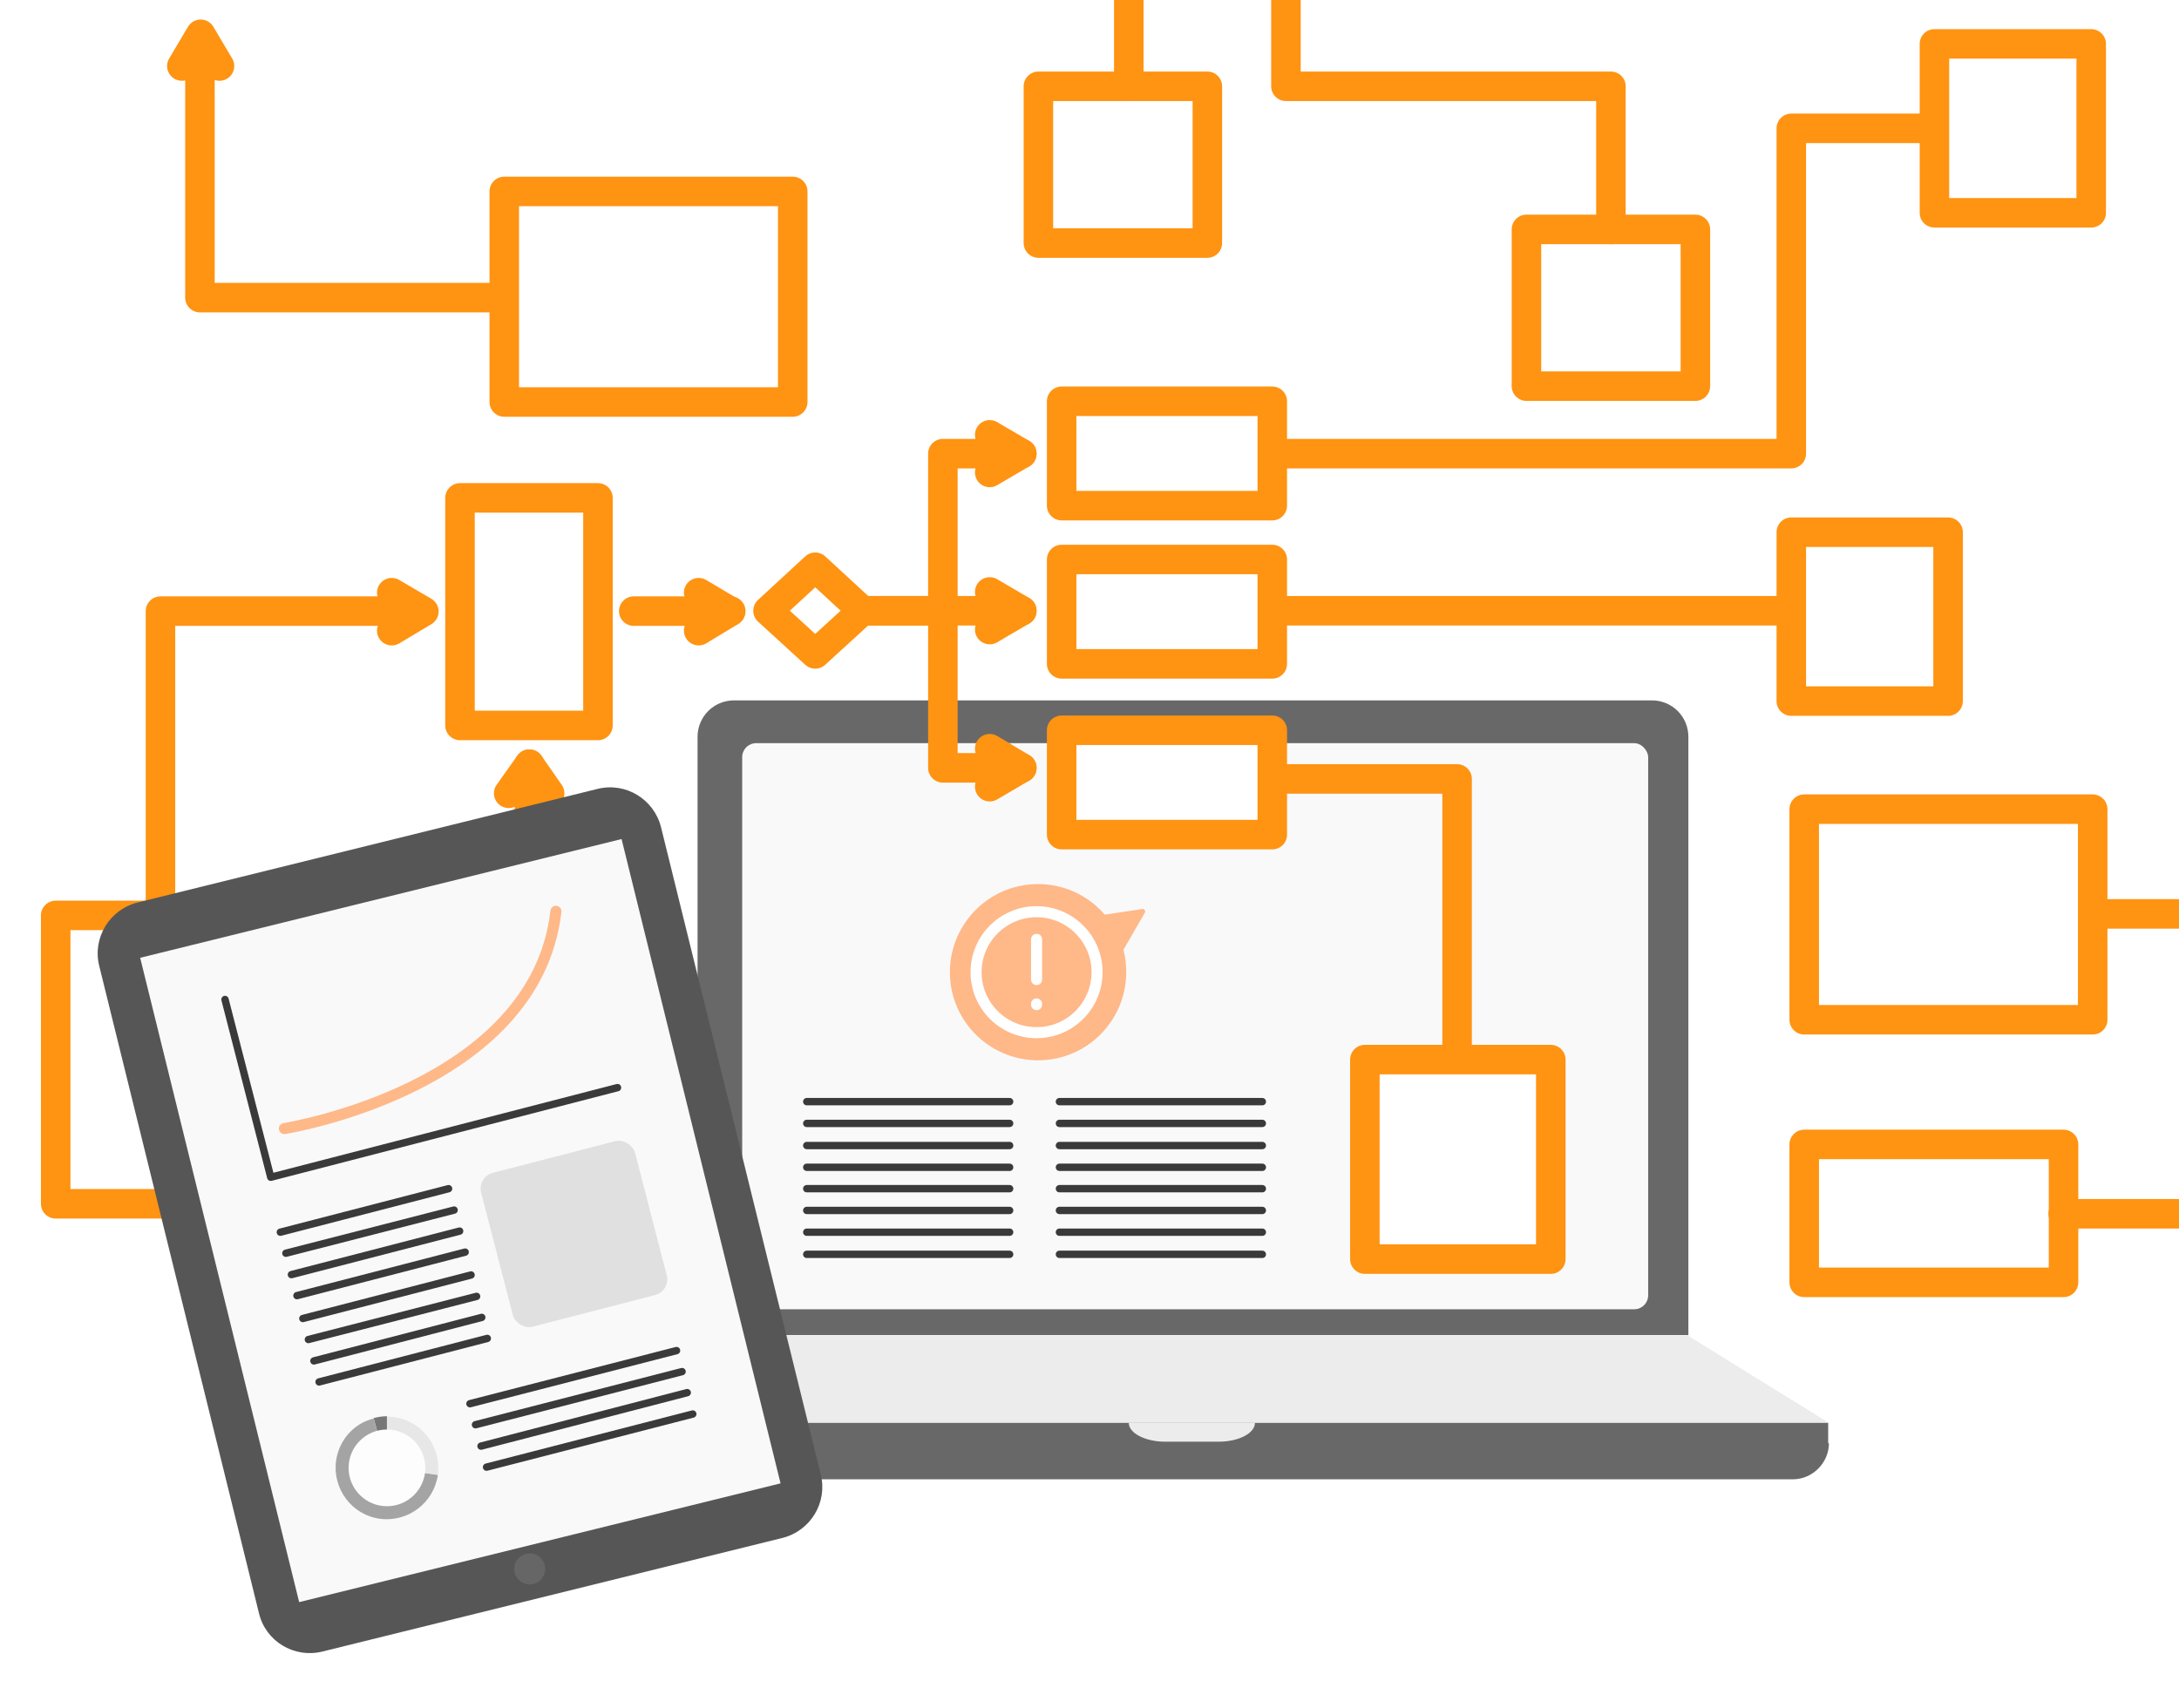 <?xml version="1.0" encoding="UTF-8"?>
<svg xmlns="http://www.w3.org/2000/svg" xmlns:xlink="http://www.w3.org/1999/xlink" version="1.1" viewBox="0 0 590.7 463.2">
  <defs>
    <style>
      .cls-1 {
        fill: #404040;
      }

      .cls-2, .cls-3, .cls-4, .cls-5, .cls-6 {
        fill: none;
      }

      .cls-7, .cls-3 {
        stroke: #ff9312;
        stroke-width: 8px;
      }

      .cls-7, .cls-3, .cls-4, .cls-5, .cls-6 {
        stroke-linecap: round;
        stroke-linejoin: round;
      }

      .cls-7, .cls-8 {
        fill: #fff;
      }

      .cls-9 {
        fill: #e0e0e0;
      }

      .cls-10 {
        fill: #dfdfdf;
      }

      .cls-11 {
        fill: gray;
      }

      .cls-4 {
        stroke: #3a3a3a;
        stroke-width: 2px;
      }

      .cls-12 {
        isolation: isolate;
      }

      .cls-5 {
        stroke: #ffb888;
      }

      .cls-5, .cls-6 {
        stroke-width: 3px;
      }

      .cls-13 {
        fill: #f9f9f9;
      }

      .cls-14 {
        fill: #666;
      }

      .cls-6 {
        stroke: #fff;
      }

      .cls-15 {
        fill: #565656;
      }

      .cls-16 {
        opacity: .7;
      }

      .cls-17 {
        opacity: .5;
      }

      .cls-18 {
        fill: #ffb888;
      }

      .cls-19 {
        clip-path: url(#clippath);
      }

      .cls-20 {
        fill: #686868;
      }

      .cls-21 {
        fill: #ececec;
      }
    </style>
    <clipPath id="clippath">
      <rect class="cls-2" width="590.7" height="459.9"></rect>
    </clipPath>
  </defs>
  <g>
    <g id="Ebene_1">
      <g id="Ebene_1-2" data-name="Ebene_1">
        <g id="Laptop">
          <g>
            <g>
              <path class="cls-20" d="M457.5,362H189.1v-162.2c0-5.5,4.4-9.9,9.9-9.9h248.8c5.5,0,9.9,4.4,9.9,9.9v162.2h-.1,0Z"></path>
              <polygon class="cls-21" points="495.8 385.8 150.7 385.8 189 362.1 457.5 362.1 495.8 385.8"></polygon>
              <g>
                <path class="cls-20" d="M495.8,391.3c0,5.3-4.4,9.8-9.8,9.8H160.5c-5.3,0-9.8-4.4-9.8-9.8v-5.5h344.9v5.5h.1Z"></path>
                <path class="cls-21" d="M340.2,385.8c0,2.8-4.4,5.1-9.8,5.1h-14.6c-5.3,0-9.8-2.3-9.8-5.1h34.1,0Z"></path>
              </g>
            </g>
            <rect class="cls-13" x="201.2" y="201.5" width="245.6" height="153.5" rx="3.8" ry="3.8"></rect>
          </g>
        </g>
        <g class="cls-19">
          <g>
            <g id="Prozess">
              <rect class="cls-7" x="15.1" y="248.2" width="57.1" height="78.2"></rect>
              <rect class="cls-7" x="287.8" y="198" width="57.1" height="28.3"></rect>
              <rect class="cls-7" x="287.8" y="151.7" width="57.1" height="28.3"></rect>
              <rect class="cls-7" x="287.8" y="108.8" width="57.1" height="28.3"></rect>
              <rect class="cls-7" x="124.7" y="135" width="37.4" height="61.7"></rect>
              <polyline class="cls-3" points="43.5 248 43.5 165.7 114.1 165.7"></polyline>
              <polyline class="cls-3" points="106.2 160.7 114.9 165.8 106.2 171"></polyline>
              <polyline class="cls-7" points="268.3 203 277 208.2 268.3 213.3"></polyline>
              <polyline class="cls-7" points="268.3 160.5 277 165.6 268.3 170.7"></polyline>
              <polyline class="cls-7" points="268.3 117.9 277 123 268.3 128.1"></polyline>
              <polyline class="cls-7" points="189.4 160.7 198 165.8 189.4 171"></polyline>
              <line class="cls-3" x1="143.5" y1="207.2" x2="143.5" y2="256.1"></line>
              <rect class="cls-7" x="124.7" y="256.1" width="37.4" height="70.3"></rect>
              <polyline class="cls-3" points="137.9 215.1 143.5 207.2 149 215.1"></polyline>
              <line class="cls-3" x1="171.8" y1="165.7" x2="198.1" y2="165.7"></line>
              <polygon class="cls-7" points="221 153.8 233.8 165.6 221 177.3 208.2 165.6 221 153.8"></polygon>
              <polyline class="cls-3" points="233.8 165.6 255.6 165.6 255.6 208.2 277 208.2"></polyline>
              <polyline class="cls-3" points="233.8 165.6 255.6 165.6 255.6 123 277 123"></polyline>
              <line class="cls-3" x1="255.6" y1="165.6" x2="277" y2="165.6"></line>
              <polyline class="cls-3" points="345 211.2 395 211.2 395 287.3"></polyline>
              <line class="cls-3" x1="345" y1="165.6" x2="485.6" y2="165.6"></line>
              <polyline class="cls-7" points="345 123 485.6 123 485.6 34.8 524.4 34.8"></polyline>
              <rect class="cls-7" x="370" y="287.3" width="50.4" height="54.1"></rect>
              <rect class="cls-7" x="485.6" y="144.3" width="42.5" height="45.8"></rect>
              <rect class="cls-7" x="524.4" y="11.9" width="42.5" height="45.8"></rect>
            </g>
            <g id="Prozess-2">
              <rect class="cls-3" x="145.2" y="-447.1" width="78.2" height="57.1"></rect>
              <rect class="cls-3" x="249.3" y="-174.4" width="28.3" height="57.1"></rect>
              <rect class="cls-3" x="291.6" y="-174.4" width="28.3" height="57.1"></rect>
              <rect class="cls-3" x="334.4" y="-174.4" width="28.3" height="57.1"></rect>
              <rect class="cls-3" x="274.9" y="-337.5" width="61.7" height="37.4"></rect>
              <polyline class="cls-3" points="223.6 -418.7 305.9 -418.7 305.9 -348.1"></polyline>
              <polyline class="cls-3" points="310.9 -356 305.8 -347.3 300.6 -356"></polyline>
              <polyline class="cls-3" points="268.6 -193.8 263.4 -185.2 258.3 -193.8"></polyline>
              <polyline class="cls-3" points="311.1 -193.8 306 -185.2 300.9 -193.8"></polyline>
              <polyline class="cls-3" points="353.7 -193.8 348.6 -185.2 343.5 -193.8"></polyline>
              <polyline class="cls-3" points="310.9 -270.8 305.8 -262.2 300.6 -270.8"></polyline>
              <line class="cls-3" x1="266.8" y1="-318.7" x2="215.5" y2="-318.7"></line>
              <rect class="cls-3" x="145.2" y="-337.5" width="70.3" height="37.4"></rect>
              <polyline class="cls-3" points="259.5 -324.3 267.4 -318.7 259.5 -313.2"></polyline>
              <line class="cls-3" x1="305.9" y1="-291.8" x2="305.9" y2="-262.2"></line>
              <polygon class="cls-3" points="317.8 -241.2 306 -228.4 294.3 -241.2 306 -254 317.8 -241.2"></polygon>
              <polyline class="cls-3" points="306 -228.4 306 -206.6 263.4 -206.6 263.4 -185.2"></polyline>
              <polyline class="cls-3" points="306 -228.4 306 -206.6 348.6 -206.6 348.6 -185.2"></polyline>
              <line class="cls-3" x1="306" y1="-206.6" x2="306" y2="-185.2"></line>
              <polyline class="cls-3" points="263.4 -117.2 263.4 -67.2 184.3 -67.2"></polyline>
              <line class="cls-3" x1="306" y1="-117.2" x2="306" y2="23.4"></line>
              <polyline class="cls-3" points="348.6 -117.2 348.6 23.4 436.7 23.4 436.7 62.2"></polyline>
              <rect class="cls-3" x="130.2" y="-92.2" width="54.1" height="50.4"></rect>
              <rect class="cls-3" x="281.5" y="23.4" width="45.8" height="42.5"></rect>
              <rect class="cls-3" x="413.8" y="62.2" width="45.8" height="42.5"></rect>
            </g>
            <g id="Prozess-3">
              <rect class="cls-3" x="136.7" y="51.9" width="78.2" height="57.1"></rect>
              <polyline class="cls-3" points="136.6 80.7 54.2 80.7 54.2 10"></polyline>
              <polyline class="cls-3" points="49.3 17.9 54.4 9.3 59.5 17.9"></polyline>
            </g>
            <g id="Prozess-4">
              <rect class="cls-3" x="489.1" y="219.4" width="78.2" height="57.1"></rect>
              <polyline class="cls-3" points="567.5 247.8 649.8 247.8 649.8 318.4"></polyline>
              <polyline class="cls-3" points="654.8 310.6 649.7 319.2 644.5 310.6"></polyline>
              <line class="cls-3" x1="610.7" y1="329.1" x2="559.3" y2="329.1"></line>
              <rect class="cls-3" x="489.1" y="310.3" width="70.3" height="37.4"></rect>
            </g>
          </g>
        </g>
        <g id="Ipad">
          <g class="cls-17">
            <image class="cls-12" width="270" height="307" transform="translate(-3 177.2)"></image>
          </g>
          <polygon class="cls-13" points="75.1 436.3 32.5 251.4 169.7 219.4 216.3 407.9 85.1 442.9 75.1 436.3"></polygon>
          <path class="cls-15" d="M168.5,227.5l43.1,174.7-130.5,32.2-43.1-174.7,130.5-32.2M179.2,224.3c-1.9-7.6-9.6-12.3-17.2-10.4l-124.7,30.8c-7.6,1.9-12.3,9.6-10.4,17.2l43.3,175.5h0c1.8,7.6,9.5,12.3,17.2,10.4h0l124.7-30.8c7.6-1.9,12.3-9.6,10.4-17.2h0l-43.3-175.5h0q0,0,0,0Z"></path>
          <circle class="cls-14" cx="143.6" cy="425.4" r="4.2"></circle>
        </g>
        <g id="Bubble">
          <path class="cls-18" d="M304.5,257.6l5.9-10.2c.2-.6-.4-1.1-.9-.9l-10,1.5c-.8-.9-1.6-1.7-2.5-2.5-10-8.6-25.1-7.5-33.7,2.5-8.6,10-7.5,25.1,2.5,33.7s25.1,7.5,33.7-2.5c5.3-6.1,6.9-14.2,5.1-21.5h0Z"></path>
          <g id="Exclamation">
            <line class="cls-6" x1="281" y1="254.7" x2="281" y2="265.6"></line>
            <line class="cls-6" x1="281" y1="272.4" x2="281" y2="272.2"></line>
            <circle class="cls-6" cx="281" cy="263.6" r="16.4"></circle>
          </g>
          <g>
            <line class="cls-4" x1="218.7" y1="322.3" x2="273.7" y2="322.3"></line>
            <line class="cls-4" x1="218.7" y1="328.2" x2="273.7" y2="328.2"></line>
            <line class="cls-4" x1="218.7" y1="334.1" x2="273.7" y2="334.1"></line>
            <line class="cls-4" x1="218.7" y1="340.1" x2="273.7" y2="340.1"></line>
          </g>
          <g>
            <line class="cls-4" x1="287.2" y1="322.3" x2="342.2" y2="322.3"></line>
            <line class="cls-4" x1="287.2" y1="328.2" x2="342.2" y2="328.2"></line>
            <line class="cls-4" x1="287.2" y1="334.1" x2="342.2" y2="334.1"></line>
            <line class="cls-4" x1="287.2" y1="340.1" x2="342.2" y2="340.1"></line>
          </g>
          <g>
            <line class="cls-4" x1="218.7" y1="298.7" x2="273.7" y2="298.7"></line>
            <line class="cls-4" x1="218.7" y1="304.6" x2="273.7" y2="304.6"></line>
            <line class="cls-4" x1="218.7" y1="310.6" x2="273.7" y2="310.6"></line>
            <line class="cls-4" x1="218.7" y1="316.5" x2="273.7" y2="316.5"></line>
          </g>
          <g>
            <line class="cls-4" x1="287.2" y1="298.7" x2="342.2" y2="298.7"></line>
            <line class="cls-4" x1="287.2" y1="304.6" x2="342.2" y2="304.6"></line>
            <line class="cls-4" x1="287.2" y1="310.6" x2="342.2" y2="310.6"></line>
            <line class="cls-4" x1="287.2" y1="316.5" x2="342.2" y2="316.5"></line>
          </g>
        </g>
        <g>
          <g>
            <line class="cls-4" x1="76" y1="334.1" x2="121.6" y2="322.3"></line>
            <line class="cls-4" x1="77.5" y1="339.8" x2="123.1" y2="328.1"></line>
            <line class="cls-4" x1="79" y1="345.6" x2="124.6" y2="333.8"></line>
            <line class="cls-4" x1="80.5" y1="351.3" x2="126.1" y2="339.5"></line>
          </g>
          <g>
            <line class="cls-4" x1="82.1" y1="357.5" x2="127.7" y2="345.7"></line>
            <line class="cls-4" x1="83.6" y1="363.2" x2="129.2" y2="351.5"></line>
            <line class="cls-4" x1="85.1" y1="369" x2="130.6" y2="357.2"></line>
            <line class="cls-4" x1="86.5" y1="374.7" x2="132.1" y2="362.9"></line>
          </g>
        </g>
        <g>
          <line class="cls-4" x1="127.4" y1="380.6" x2="183.4" y2="366.2"></line>
          <line class="cls-4" x1="128.9" y1="386.3" x2="184.9" y2="371.9"></line>
          <line class="cls-4" x1="130.4" y1="392.1" x2="186.3" y2="377.6"></line>
          <line class="cls-4" x1="131.9" y1="397.8" x2="187.8" y2="383.4"></line>
        </g>
        <g>
          <polyline class="cls-4" points="61 271 73.4 319.2 167.4 294.9"></polyline>
          <path class="cls-5" d="M77.1,306s68.1-10.8,73.6-58.9"></path>
        </g>
        <rect class="cls-9" x="133.9" y="313.1" width="43.1" height="43.1" rx="4.4" ry="4.4" transform="translate(-78.7 49.5) rotate(-14.5)"></rect>
        <g class="cls-16">
          <g>
            <path class="cls-1" d="M104.9,398l-3.6-13.5c1.2-.3,2.3-.5,3.6-.5v13.9Z"></path>
            <path class="cls-11" d="M104.9,398l13.8,1.9c-1.1,7.6-8.1,12.9-15.7,11.9s-12.9-8.1-11.9-15.7c.8-5.6,4.7-10.1,10.2-11.5,0,0,3.6,13.5,3.6,13.5Z"></path>
            <path class="cls-10" d="M104.9,398v-13.9c7.7,0,13.9,6.2,13.9,13.9s0,1.2-.1,1.9c0,0-13.8-1.9-13.8-1.9Z"></path>
          </g>
          <circle class="cls-8" cx="104.9" cy="398" r="10.4"></circle>
        </g>
      </g>
    </g>
  </g>
</svg>
